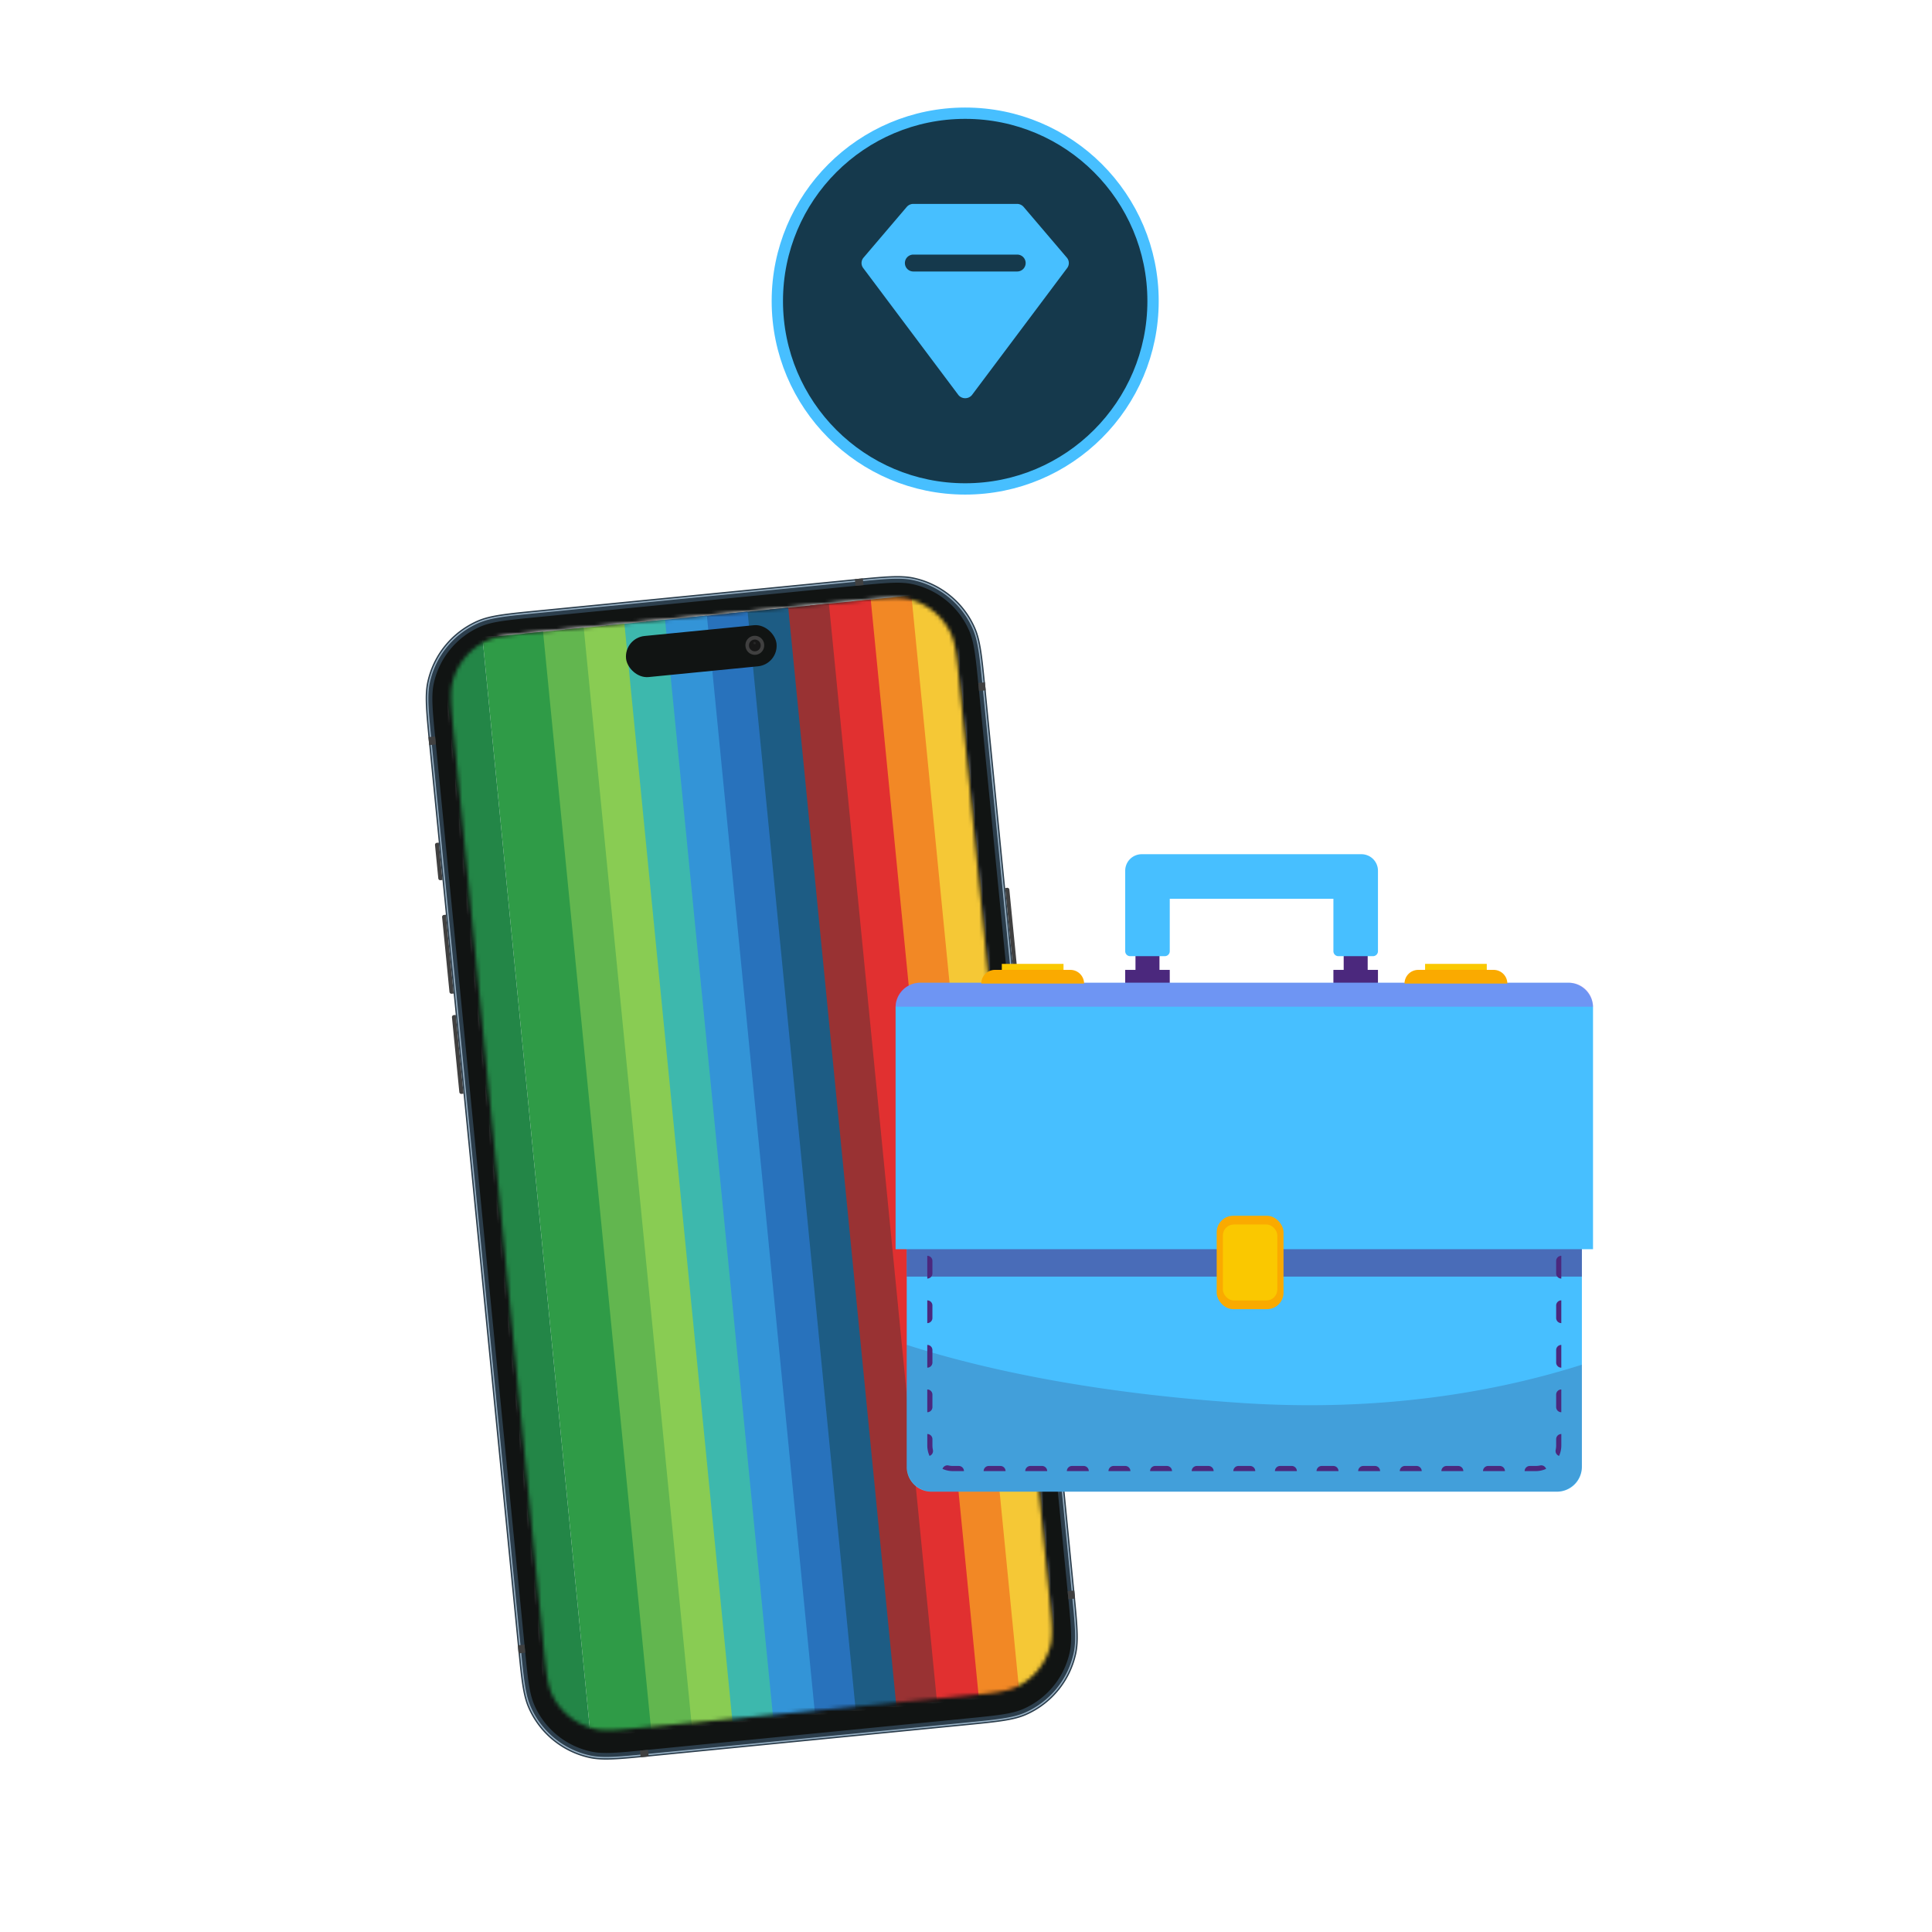 <svg xmlns="http://www.w3.org/2000/svg" width="512" height="512" fill="none"><g clip-path="url(#a)"><circle cx="256" cy="256" r="256" fill="#fff" fill-opacity=".1"/><mask id="c" width="512" height="512" x="0" y="0" maskUnits="userSpaceOnUse" style="mask-type:alpha"><circle cx="256" cy="256" r="256" fill="url(#b)"/></mask><g mask="url(#c)"><path fill="#404040" d="m266.377 235.333.53-.053a.534.534 0 0 1 .583.479l3.135 31.856a.533.533 0 0 1-.478.583l-.53.053-3.24-32.918Zm-143.541 54.511-.531.052a.532.532 0 0 1-.582-.478l-1.951-19.822a.533.533 0 0 1 .478-.583l.531-.052 2.055 20.883Zm-2.611-26.547-.531.053a.535.535 0 0 1-.583-.479l-1.95-19.822a.533.533 0 0 1 .478-.583l.53-.052 2.056 20.883Zm-2.96-30.087-.531.053a.535.535 0 0 1-.583-.479l-.87-8.849a.533.533 0 0 1 .478-.583l.53-.052.976 9.91Z"/><path fill="#2C3E4C" d="M113.71 197.107c-.843-8.565-1.264-12.847-.48-16.424a23.109 23.109 0 0 1 13.305-16.224c3.352-1.467 7.631-1.888 16.188-2.73l83.11-8.179c8.558-.842 12.837-1.263 16.41-.478a23.11 23.11 0 0 1 16.213 13.319c1.466 3.355 1.888 7.637 2.73 16.202l23.548 239.275c.843 8.565 1.264 12.847.48 16.424a23.109 23.109 0 0 1-13.305 16.224c-3.352 1.466-7.631 1.888-16.188 2.73l-83.11 8.179c-8.558.842-12.836 1.263-16.41.478a23.11 23.11 0 0 1-16.213-13.319c-1.466-3.355-1.888-7.638-2.73-16.202L113.71 197.107Z"/><path fill="#95AEC2" fill-rule="evenodd" d="m226.045 154.244-83.393 8.207c-8.454.832-12.596 1.244-15.832 2.66a22.399 22.399 0 0 0-12.896 15.725c-.757 3.453-.353 7.599.479 16.06l23.576 239.558c.833 8.46 1.245 12.606 2.66 15.845a22.397 22.397 0 0 0 15.714 12.909c3.45.758 7.593.355 16.047-.477l83.393-8.207c8.453-.832 12.595-1.244 15.831-2.66a22.397 22.397 0 0 0 12.896-15.725c.757-3.452.353-7.599-.479-16.059l-23.576-239.559c-.832-8.46-1.245-12.606-2.66-15.845a22.399 22.399 0 0 0-15.714-12.909c-3.45-.758-7.593-.355-16.046.477ZM113.577 180.76c-.772 3.521-.357 7.738.473 16.17l23.575 239.559c.83 8.433 1.245 12.649 2.689 15.952a22.752 22.752 0 0 0 15.963 13.115c3.519.773 7.732.358 16.157-.471l83.394-8.207c8.425-.829 12.638-1.244 15.939-2.688a22.753 22.753 0 0 0 13.1-15.974c.772-3.522.357-7.738-.472-16.171l-23.576-239.559c-.83-8.432-1.245-12.649-2.689-15.952a22.75 22.75 0 0 0-15.963-13.114c-3.519-.773-7.731-.359-16.157.47l-83.393 8.207c-8.426.83-12.639 1.244-15.939 2.688a22.754 22.754 0 0 0-13.101 15.975Z" clip-rule="evenodd"/><path fill="#111413" d="M115.408 196.224c-.778-7.906-1.167-11.859-.443-15.16a21.334 21.334 0 0 1 12.282-14.976c3.094-1.354 7.044-1.743 14.943-2.52l84.525-8.318c7.899-.778 11.849-1.166 15.147-.441a21.33 21.33 0 0 1 14.966 12.294c1.353 3.097 1.742 7.05 2.52 14.956l23.687 240.691c.778 7.906 1.167 11.858.444 15.16a21.334 21.334 0 0 1-12.282 14.976c-3.094 1.354-7.044 1.742-14.943 2.52l-84.525 8.318c-7.899.777-11.849 1.166-15.147.441a21.33 21.33 0 0 1-14.966-12.294c-1.353-3.097-1.742-7.05-2.52-14.956l-23.688-240.691Z"/><path fill="#404040" d="m226.542 153.479 2.122-.208.174 1.769-2.122.209-.174-1.77Zm32.703 27.517 1.768-.174.209 2.124-1.768.174-.209-2.124Zm-145.708 14.34 1.768-.174.209 2.124-1.768.174-.209-2.124Zm23.687 240.691 1.768-.174.209 2.124-1.768.174-.209-2.124Zm145.709-14.339 1.768-.175.209 2.124-1.768.174-.209-2.123Zm-113.325 42.244 2.122-.209.175 1.77-2.122.209-.175-1.77Z"/><mask id="d" width="160" height="301" x="119" y="158" maskUnits="userSpaceOnUse" style="mask-type:alpha"><path fill="#fff" d="M227.439 159.144c7.277-.716 10.916-1.074 13.92-.238a16.711 16.711 0 0 1 10.441 8.577c1.405 2.787 1.763 6.428 2.48 13.712l23.75 241.335c.717 7.283 1.076 10.925.241 13.932a16.71 16.71 0 0 1-8.569 10.448c-2.784 1.405-6.422 1.763-13.699 2.48l-85.169 8.381c-7.277.716-10.915 1.074-13.92.239a16.712 16.712 0 0 1-10.441-8.578c-1.405-2.786-1.763-6.428-2.48-13.711l-23.75-241.335c-.717-7.284-1.076-10.925-.241-13.932a16.708 16.708 0 0 1 8.569-10.448c2.784-1.406 6.422-1.764 13.699-2.48l85.169-8.382Z"/></mask><g mask="url(#d)"><path fill="#fff" d="m102.267 165.554 164.511-16.19 29.724 302.035-164.51 16.19z"/><path fill="#F5C836" d="m236.557 158.298 15.754-1.55 28.647 291.092-15.754 1.55z"/><path fill="#F28825" d="m225.779 159.359 15.754-1.55L270.18 448.9l-15.754 1.55z"/><path fill="#E13030" d="m214.693 160.45 16.061-1.58 28.648 291.092-16.062 1.58z"/><path fill="#993233" d="m203.916 161.511 15.754-1.55 28.647 291.092-15.754 1.55z"/><path fill="#1D5C84" d="m193.139 162.571 15.754-1.55 28.647 291.092-15.754 1.55z"/><path fill="#2872BC" d="m182.36 163.632 15.754-1.55 28.647 291.092-15.754 1.55z"/><path fill="#3394D7" d="m171.274 164.723 16.061-1.58 28.648 291.092-16.062 1.58z"/><path fill="#3DB8AD" d="m160.498 165.784 15.754-1.55 28.647 291.092-15.754 1.55z"/><path fill="#89CC53" d="m149.721 166.844 15.754-1.55 28.647 291.092-15.754 1.55z"/><path fill="#62B64F" d="m138.942 167.905 15.754-1.55 28.647 291.092-15.754 1.55z"/><path fill="#2F9B47" d="m127.857 168.996 16.061-1.58 28.648 291.092-16.062 1.58z"/><path fill="#238647" d="m117.079 170.056 10.778-1.06 28.647 291.092-10.778 1.06z"/></g><rect width="40.074" height="10.939" x="165.374" y="169.079" fill="#111413" rx="5.47" transform="rotate(-5.62 165.374 169.079)"/><path fill="#404040" fill-rule="evenodd" d="M200.282 173.521a2.485 2.485 0 0 0 2.229-2.718 2.485 2.485 0 1 0-4.944.487 2.485 2.485 0 0 0 2.715 2.231Z" clip-rule="evenodd"/><path fill="#171717" fill-rule="evenodd" d="M200.191 172.593a1.553 1.553 0 1 0-.306-3.092 1.553 1.553 0 0 0 .306 3.092Z" clip-rule="evenodd"/><path fill="#404040" fill-rule="evenodd" d="M200.009 170.737a.31.31 0 1 0-.063-.618.31.31 0 0 0 .063.618Z" clip-rule="evenodd" opacity=".4"/><g filter="url(#e)"><path fill="#47BFFF" d="M237.126 319.819h178.923v66.548a6.566 6.566 0 0 1-6.566 6.566H243.692a6.566 6.566 0 0 1-6.566-6.566v-66.548Z"/><path fill="#4B287D" d="M237.126 319.819h178.923v16.122H237.126v-16.122Z" opacity=".55"/><path fill="#310E37" fill-opacity=".3" d="M243.938 392.932h165.299a6.811 6.811 0 0 0 6.812-6.811v-26.835c-21.041 6.689-51.584 12.675-90.029 10.146-41.773-2.749-70.898-9.636-88.894-15.414v32.103a6.811 6.811 0 0 0 6.812 6.811Z" opacity=".6"/><path fill="#4B287D" fill-rule="evenodd" d="M242.575 321.636v3.015c.753 0 1.363-.61 1.363-1.362v-.291h.205c.753 0 1.363-.61 1.363-1.362h-2.931Zm8.271 0c0 .752.61 1.362 1.363 1.362h3.136c.752 0 1.362-.61 1.362-1.362h-5.861Zm11.202 0c0 .752.61 1.362 1.362 1.362h3.137c.752 0 1.362-.61 1.362-1.362h-5.861Zm11.201 0c0 .752.61 1.362 1.363 1.362h3.136c.753 0 1.363-.61 1.363-1.362h-5.862Zm11.202 0c0 .752.61 1.362 1.362 1.362h3.137c.752 0 1.362-.61 1.362-1.362h-5.861Zm11.202 0c0 .752.61 1.362 1.362 1.362h3.137c.752 0 1.362-.61 1.362-1.362h-5.861Zm11.201 0c0 .752.61 1.362 1.363 1.362h3.136c.753 0 1.363-.61 1.363-1.362h-5.862Zm11.202 0c0 .752.61 1.362 1.362 1.362h3.137c.752 0 1.362-.61 1.362-1.362h-5.861Zm11.202 0c0 .752.61 1.362 1.362 1.362h3.136c.753 0 1.363-.61 1.363-1.362h-5.861Zm11.201 0c0 .752.61 1.362 1.363 1.362h3.136c.752 0 1.362-.61 1.362-1.362h-5.861Zm11.202 0c0 .752.61 1.362 1.362 1.362h3.137c.752 0 1.362-.61 1.362-1.362h-5.861Zm11.201 0c0 .752.61 1.362 1.363 1.362h3.136c.753 0 1.363-.61 1.363-1.362h-5.862Zm11.202 0c0 .752.61 1.362 1.362 1.362h3.137c.752 0 1.362-.61 1.362-1.362h-5.861Zm11.202 0c0 .752.61 1.362 1.362 1.362h3.136c.753 0 1.363-.61 1.363-1.362h-5.861Zm11.201 0c0 .752.61 1.362 1.363 1.362h3.136c.753 0 1.362-.61 1.362-1.362h-5.861Zm11.202 0c0 .752.61 1.362 1.362 1.362h.206v.291c0 .752.61 1.362 1.363 1.362v-3.015h-2.931Zm2.931 8.791c-.753 0-1.363.61-1.363 1.363v3.306c0 .752.61 1.362 1.363 1.362v-6.031Zm0 11.808c-.753 0-1.363.61-1.363 1.362v3.306c0 .752.61 1.362 1.363 1.362v-6.03Zm0 11.807c-.753 0-1.363.61-1.363 1.362v3.306c0 .752.61 1.362 1.363 1.362v-6.03Zm0 11.807c-.753 0-1.363.61-1.363 1.362v3.306c0 .753.61 1.363 1.363 1.363v-6.031Zm0 11.807c-.753 0-1.363.61-1.363 1.362v1.653c0 .411-.045.809-.13 1.191a1.363 1.363 0 0 0 .901 1.589 6.929 6.929 0 0 0 .429-1.293c.106-.479.163-.976.163-1.487v-3.015Zm-4.032 9.236a1.362 1.362 0 0 0-1.59-.901c-.382.085-.78.13-1.19.13h-1.544c-.753 0-1.363.61-1.363 1.362h2.907a6.801 6.801 0 0 0 2.78-.591Zm-10.903.591c0-.752-.61-1.362-1.362-1.362h-3.088c-.752 0-1.362.61-1.362 1.362h5.812Zm-11.028 0c0-.752-.61-1.362-1.363-1.362h-3.088c-.752 0-1.362.61-1.362 1.362h5.813Zm-11.029 0c0-.752-.61-1.362-1.362-1.362h-3.088c-.753 0-1.363.61-1.363 1.362h5.813Zm-11.028 0c0-.752-.61-1.362-1.363-1.362h-3.088c-.752 0-1.362.61-1.362 1.362h5.813Zm-11.029 0c0-.752-.61-1.362-1.362-1.362h-3.088c-.753 0-1.363.61-1.363 1.362h5.813Zm-11.029 0c0-.752-.61-1.362-1.362-1.362h-3.088c-.752 0-1.362.61-1.362 1.362h5.812Zm-11.028 0c0-.752-.61-1.362-1.363-1.362h-3.088c-.752 0-1.362.61-1.362 1.362h5.813Zm-11.029 0c0-.752-.61-1.362-1.362-1.362h-3.088c-.753 0-1.363.61-1.363 1.362h5.813Zm-11.029 0c0-.752-.609-1.362-1.362-1.362h-3.088c-.752 0-1.362.61-1.362 1.362h5.812Zm-11.028 0c0-.752-.61-1.362-1.363-1.362h-3.088c-.752 0-1.362.61-1.362 1.362h5.813Zm-11.029 0c0-.752-.61-1.362-1.362-1.362h-3.088c-.753 0-1.363.61-1.363 1.362h5.813Zm-11.028 0c0-.752-.61-1.362-1.363-1.362H269.9c-.752 0-1.362.61-1.362 1.362h5.813Zm-11.029 0c0-.752-.61-1.362-1.362-1.362h-3.088c-.753 0-1.363.61-1.363 1.362h5.813Zm-11.029 0c0-.752-.61-1.362-1.362-1.362h-1.544c-.41 0-.809-.045-1.191-.13a1.361 1.361 0 0 0-1.589.901 6.61 6.61 0 0 0 1.293.428 6.81 6.81 0 0 0 1.487.163h2.906Zm-9.127-4.032c.657-.216 1.055-.9.902-1.589a5.475 5.475 0 0 1-.13-1.191v-1.653c0-.752-.61-1.362-1.363-1.362v3.015a6.81 6.81 0 0 0 .591 2.78Zm-.591-11.571c.753 0 1.363-.61 1.363-1.363v-3.306c0-.752-.61-1.362-1.363-1.362v6.031Zm0-11.808c.753 0 1.363-.61 1.363-1.362v-3.306c0-.752-.61-1.362-1.363-1.362v6.03Zm0-11.807c.753 0 1.363-.61 1.363-1.362v-3.306c0-.752-.61-1.362-1.363-1.362v6.03Zm0-11.807c.753 0 1.363-.61 1.363-1.362v-3.306c0-.753-.61-1.363-1.363-1.363v6.031Z" clip-rule="evenodd"/><path fill="#4B287D" d="M304.108 249.431h-6.358v5.223h-2.725v4.768h11.808v-4.768h-2.725v-5.223Zm55.176 0h-6.358v5.223h-2.725v4.768h11.807v-4.768h-2.724v-5.223Z"/><path fill="#47BFFF" d="M295.025 228.377a4.378 4.378 0 0 1 4.378-4.377h58.228a4.377 4.377 0 0 1 4.377 4.377v21.33c0 .725-.588 1.313-1.313 1.313h-9.181a1.313 1.313 0 0 1-1.313-1.313v-13.9h-43.368v13.9c0 .725-.588 1.313-1.314 1.313h-9.18a1.313 1.313 0 0 1-1.314-1.313v-21.33Zm-60.851 36.248a6.566 6.566 0 0 1 6.566-6.566h171.694a6.567 6.567 0 0 1 6.567 6.566v64.05H234.174v-64.05Z"/><path fill="#C834D6" fill-opacity=".3" d="M234.174 264.417a6.358 6.358 0 0 1 6.358-6.358h172.111a6.359 6.359 0 0 1 6.358 6.358H234.174Z"/><path fill="#FAC800" d="M262.328 253.064h16.348v3.406h-16.348z"/><path fill="#FAAA00" d="M256.879 258.286a3.633 3.633 0 0 1 3.633-3.633h19.981a3.633 3.633 0 0 1 3.633 3.633h-27.247Z"/><path fill="#FAC800" d="M374.496 253.064h16.348v3.406h-16.348z"/><path fill="#FAAA00" d="M369.047 258.286a3.633 3.633 0 0 1 3.633-3.633h19.981a3.633 3.633 0 0 1 3.633 3.633h-27.247Z"/><rect width="17.711" height="24.75" x="319.27" y="319.819" fill="#FAAA00" rx="4.377"/><rect width="14.423" height="20.132" x="320.913" y="322.128" fill="#FAC800" rx="2.896"/></g></g><circle cx="255.785" cy="79.785" r="49.785" fill="#15394C" stroke="#47BFFF" stroke-width="3"/><path fill="#47BFFF" d="M271.277 54.84a2.31 2.31 0 0 0-1.758-.806h-27.468a2.31 2.31 0 0 0-1.758.806l-11.445 13.435a2.201 2.201 0 0 0-.089 2.757l25.179 33.588a2.311 2.311 0 0 0 1.847.912c.729 0 1.414-.338 1.847-.912l25.179-33.588a2.201 2.201 0 0 0-.089-2.757L271.277 54.84Zm.531 14.869a2.24 2.24 0 0 1-2.239 2.239h-27.568a2.24 2.24 0 0 1 0-4.479h27.568a2.24 2.24 0 0 1 2.239 2.24Z"/></g><defs><radialGradient id="b" cx="0" cy="0" r="1" gradientTransform="rotate(90 0 256) scale(256)" gradientUnits="userSpaceOnUse"><stop stop-color="#FAC800"/><stop offset=".5" stop-color="#FAAA00"/><stop offset="1" stop-color="#FAC800"/></radialGradient><clipPath id="a"><path fill="#fff" d="M0 0h512v512H0z"/></clipPath><filter id="e" width="187.994" height="171.307" x="234.174" y="224" color-interpolation-filters="sRGB" filterUnits="userSpaceOnUse"><feFlood flood-opacity="0" result="BackgroundImageFix"/><feColorMatrix in="SourceAlpha" result="hardAlpha" values="0 0 0 0 0 0 0 0 0 0 0 0 0 0 0 0 0 0 127 0"/><feOffset dx="3.166" dy="2.375"/><feComposite in2="hardAlpha" operator="out"/><feColorMatrix values="0 0 0 0 0 0 0 0 0 0 0 0 0 0 0 0 0 0 0.15 0"/><feBlend in2="BackgroundImageFix" result="effect1_dropShadow_1542_35533"/><feBlend in="SourceGraphic" in2="effect1_dropShadow_1542_35533" result="shape"/></filter></defs></svg>
